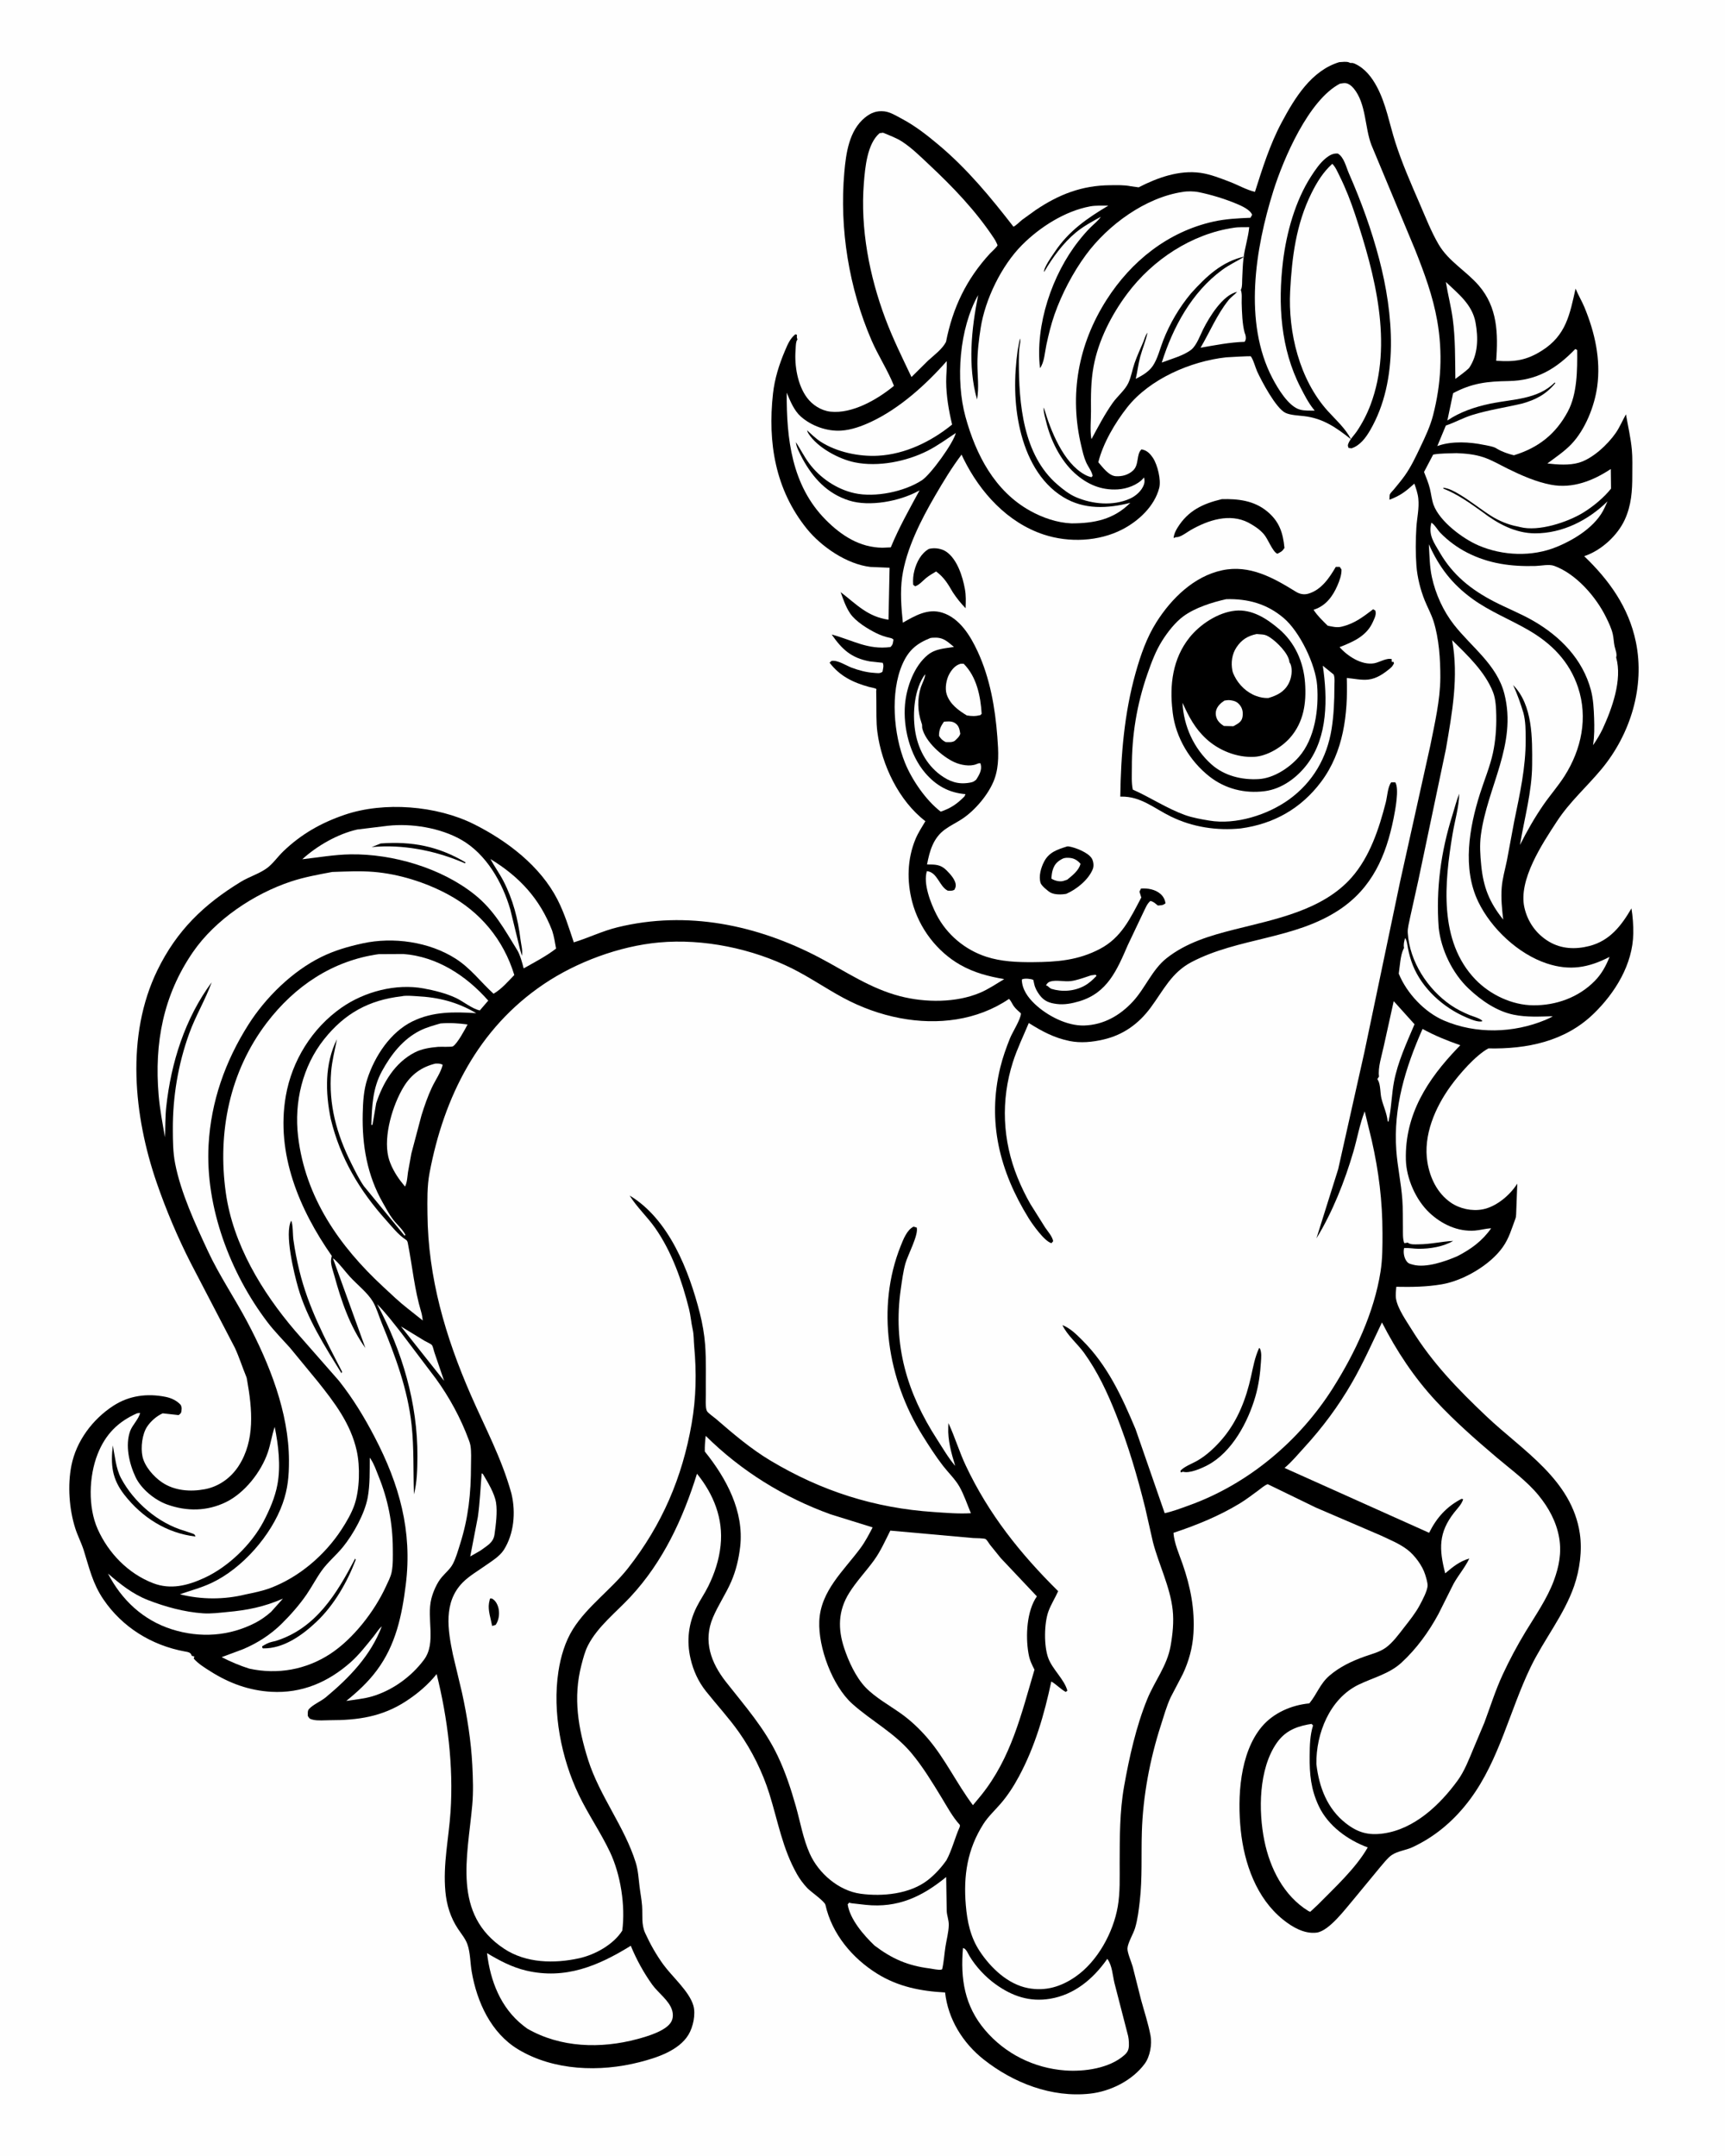 <svg version="1.1" xmlns="http://www.w3.org/2000/svg" style="display: block;" viewBox="0 0 1638 2048" width="1024" height="1280">
<path transform="translate(0,0)" fill="rgb(254,254,254)" d="M -0 -0 L 1638 0 L 1638 2048 L -0 2048 L -0 -0 z"/>
<path transform="translate(0,0)" fill="rgb(0,0,0)" d="M 1271.78 59.046 C 1274.57 58.923 1278.71 58.231 1281.25 59.328 L 1282.19 59.809 L 1284.5 59.841 C 1285.27 59.976 1286.2 60.323 1286.93 60.666 C 1296.36 65.091 1302.76 73.415 1307.55 82.388 C 1316.32 98.832 1319.41 117.412 1325.02 135 C 1331.4 154.995 1339.96 174.409 1348.29 193.66 C 1353.82 206.436 1359.2 220.23 1366.24 232.237 C 1375.67 248.325 1392.46 257.435 1404.38 271.268 C 1422.26 292.034 1422.71 316.932 1420.91 342.683 C 1438.2 343.887 1449.43 342.491 1464.4 332.993 C 1487.34 318.442 1490.76 298.699 1496.28 274.149 C 1498.73 280.215 1502.17 285.779 1504.68 291.835 C 1514.51 315.587 1520.36 341.275 1516.84 367.1 C 1514.29 385.861 1505.47 408.072 1492.29 421.895 C 1485.65 428.858 1477.18 434.483 1469.51 440.258 C 1478.88 441.346 1490.24 442.211 1499.39 439.526 C 1512.51 435.68 1526.8 422.304 1534.49 411.186 C 1538.1 405.962 1540.97 399.21 1544.12 393.58 C 1546.04 404.628 1548.69 416.014 1549.72 427.139 C 1550.45 435.102 1550.12 443.458 1550.14 451.46 C 1550.19 466.168 1549.26 480.037 1543.01 493.645 C 1536.2 508.474 1521.28 522.237 1505.98 527.78 L 1504.47 528.319 C 1528.19 551.114 1546.7 576.79 1553.52 609.688 C 1562.38 652.399 1548.33 697.648 1520.77 730.753 C 1506.62 747.742 1490.73 761.574 1478.48 780.33 C 1464.8 801.274 1441.72 835.806 1447.67 862.089 C 1450.75 875.714 1458.88 887.199 1470.88 894.385 C 1482.82 901.527 1496.14 901.99 1509.29 898.636 C 1528.83 893.655 1539.77 879.277 1549.35 862.88 C 1550.61 870.845 1551.19 878.578 1551.08 886.646 C 1550.68 916.035 1533.72 943.383 1513.18 963.185 C 1486.01 989.383 1449.92 996.622 1413.44 995.888 C 1401.17 1002.63 1385.9 1020.27 1377.6 1031.71 C 1362.89 1051.99 1351.33 1078.63 1355.57 1104.16 C 1358.04 1119.06 1364.95 1133.45 1377.67 1142.3 C 1386.21 1148.24 1397.84 1150.72 1408.07 1148.77 C 1420.64 1146.37 1433.37 1135.81 1440.34 1125.21 L 1440.91 1124.31 L 1439.82 1153.59 C 1439.79 1155.22 1439.59 1156.39 1439.03 1157.9 C 1435.46 1167.42 1433.11 1176.21 1427.11 1184.67 C 1415.04 1201.74 1389.61 1216.55 1369.12 1220 C 1354.58 1222.44 1340.7 1222.62 1326 1222.33 C 1325.69 1226 1325.15 1230.06 1325.74 1233.7 C 1327.27 1243.11 1335.56 1254.75 1340.57 1262.88 C 1360.25 1294.77 1384.58 1319.75 1411.61 1345.39 C 1446.03 1378.03 1492.8 1405.49 1500.33 1456.84 C 1502.7 1473.01 1500.2 1491.17 1494.91 1506.5 C 1485.37 1534.12 1466.14 1557.55 1453.51 1583.78 C 1433.63 1625.08 1423.85 1671.64 1396.3 1708.87 C 1381.77 1728.51 1363.54 1744.4 1341.27 1754.72 C 1335.1 1757.58 1327.16 1758.33 1321.61 1762.17 C 1317.6 1764.95 1314 1769.82 1310.8 1773.49 L 1285.81 1803.77 C 1278.07 1812.75 1262.25 1834.36 1250.25 1835.82 C 1238.62 1837.24 1227.29 1830.56 1218.52 1823.53 C 1193.08 1803.14 1181.52 1769.91 1178.25 1738.48 C 1175 1707.25 1177.24 1665.41 1198.16 1640.32 C 1209.19 1627.1 1226.57 1619.61 1243.39 1618.06 C 1250.64 1609.32 1253.52 1599.39 1262.58 1591.65 C 1272.34 1583.31 1283.71 1577.92 1295.72 1573.62 C 1302.66 1571.14 1310.15 1569.41 1316.18 1565.02 C 1322.68 1560.27 1328.31 1552.52 1333.23 1546.18 C 1338.57 1539.31 1344.23 1532.36 1348.32 1524.65 C 1350.64 1520.29 1355.74 1510.86 1355.71 1506 C 1355.7 1502.92 1354.29 1498.49 1353.37 1495.55 C 1350.78 1487.25 1343.47 1477.41 1336.67 1472.16 C 1329.1 1466.32 1319.4 1462.4 1310.78 1458.35 L 1249.5 1432.01 L 1203.87 1409.83 C 1200.73 1410.93 1197.63 1413.82 1194.94 1415.77 C 1189.1 1420.01 1183.3 1424.52 1177.12 1428.26 C 1157.23 1440.29 1136.33 1448.73 1114.34 1456.08 C 1115.19 1466.32 1119.69 1476.09 1123.03 1485.71 C 1130.55 1507.41 1134.71 1528.54 1133.33 1551.59 C 1132.52 1565.1 1128.97 1577.94 1123.25 1590.16 L 1111.71 1612.26 C 1107.74 1620.84 1105.1 1630.39 1102.21 1639.4 C 1091.88 1671.51 1085.39 1706.23 1084.33 1739.97 C 1083.64 1762.01 1084.87 1784.06 1082.35 1806.02 C 1081.39 1814.41 1080.31 1823.39 1077.87 1831.5 C 1076.2 1837.08 1071 1845.39 1070.67 1850.74 C 1070.42 1854.81 1074.47 1863.9 1075.64 1868.18 L 1083.57 1899.62 C 1086.65 1910.89 1090.44 1922.27 1092.59 1933.74 C 1094.12 1941.9 1092.06 1953.54 1087.12 1960.26 C 1075.42 1976.2 1054.7 1986.61 1035.11 1988.77 C 998.71 1992.76 962.362 1978.65 934.126 1956.33 C 914.185 1940.57 900.27 1917.98 897.442 1892.66 C 874.286 1891.42 852.87 1887.23 832.887 1874.79 C 809.293 1860.11 789.936 1837.02 783.796 1809.42 C 783.04 1806.02 769.77 1796.94 766.535 1793.47 C 762.811 1789.48 759.511 1785.12 756.82 1780.37 C 742.959 1755.87 738.802 1730.38 730.559 1704.03 C 724.093 1683.36 714.072 1663.05 701.6 1645.37 C 692.015 1631.79 680.672 1619.55 670.337 1606.56 C 663.04 1597.38 658.279 1586.88 655.657 1575.5 C 651.768 1558.62 653.683 1542.17 661.387 1526.64 C 664.753 1519.86 669.156 1513.64 672.5 1506.83 C 678.596 1494.41 682.723 1481.95 684.205 1468.12 C 686.93 1442.71 677.701 1419.58 661.807 1399.9 C 648.408 1442.82 629.613 1483.47 598.654 1516.82 C 585.066 1531.46 567.507 1544.97 558.293 1562.94 C 555.325 1568.73 553.702 1575.18 552.068 1581.45 C 543.939 1612.63 548.939 1641.57 558.407 1671.76 C 569.416 1706.31 592.932 1735.04 603.617 1769.25 C 605.905 1776.57 606.312 1784.38 607.226 1791.96 C 607.971 1798.14 609.213 1804.29 609.659 1810.5 C 610.304 1819.48 608.763 1827.89 612.617 1836.31 C 617.42 1846.81 623.039 1856.78 629.816 1866.13 C 638.212 1877.71 654.419 1891.54 658.337 1905.06 C 660.732 1913.31 658.122 1925.41 653.779 1932.67 C 644.607 1948 623.233 1954.8 606.871 1958.95 C 569.507 1968.44 525.812 1967.08 492.059 1946.79 C 466.142 1931.21 452.794 1901.74 447.828 1872.95 C 446.374 1864.51 446.568 1854.82 443.699 1846.79 C 441.837 1841.58 437.898 1836.89 434.857 1832.33 C 427.71 1821.6 424.021 1809.64 422.838 1796.86 C 420.431 1770.85 426.01 1746.67 427.721 1721 C 430.598 1677.83 424.995 1632.11 414.535 1590.22 C 406.224 1600.5 396.562 1608.7 385.5 1615.94 C 362.669 1630.88 339.455 1634.08 313.01 1634.04 C 308.208 1634.03 301.642 1634.74 297.04 1633.57 C 293.977 1632.79 293.84 1632.68 292.159 1630 C 292.236 1627.74 291.722 1625.14 293.278 1623.43 C 297.309 1619.01 304.477 1616.24 309.28 1612.24 C 331.664 1593.64 352.091 1572.41 362.418 1544.86 C 359.383 1547.46 357.085 1551.42 354.535 1554.57 C 347.982 1562.65 340.731 1572.01 332.971 1578.88 C 311.444 1597.95 286.614 1608.66 257.5 1607.05 C 236.519 1605.89 217.646 1598.97 200 1587.83 C 194.247 1584.19 188.357 1580.64 183.807 1575.5 L 184.379 1573.5 L 182 1572.93 C 181.745 1572.33 181.424 1571.51 181.039 1571 C 179.783 1569.34 177.179 1569.08 175.302 1568.74 C 143.879 1562.96 115.99 1545.78 97.995 1519.23 C 87.737 1504.09 84.679 1489.64 79.352 1472.69 C 77.122 1465.6 73.594 1458.98 71.331 1451.9 C 65.486 1433.62 63.876 1411 67.616 1392.15 C 72.231 1368.89 87.666 1348.26 107.375 1335.4 C 122.412 1325.59 139.673 1323.41 157 1326.87 C 162.435 1327.95 167.622 1330.35 171.414 1334.5 C 172.113 1336.11 172.458 1337.02 172.277 1338.81 C 171.958 1341.97 171.997 1342.27 169.5 1344.21 L 154.329 1342.53 C 148.655 1345.04 143.167 1349.86 139.667 1354.99 C 134.795 1362.13 133.316 1375.03 135.126 1383.5 C 137.152 1392.98 145.763 1402.69 153.539 1408 C 165.395 1416.11 180.564 1417.25 194.416 1414.61 C 207.611 1412.09 218.924 1404.02 226.28 1392.79 C 242.292 1368.35 239.345 1338.32 234.5 1311.09 C 234.259 1309.73 234.226 1308.99 233.685 1307.69 C 229.93 1298.6 227.062 1289.32 222.893 1280.32 L 180.814 1199.47 C 168.481 1175.23 157.553 1149.35 148.685 1123.64 C 126.747 1060.04 118.987 983.725 149.359 921.5 C 167.714 883.896 193.347 859.12 228.62 837.592 C 236.458 832.809 246.545 829.789 253.635 824.441 C 259.123 820.302 263.771 813.59 268.799 808.752 C 285.878 792.317 304.846 781.567 327.262 773.944 C 364.546 761.265 414.526 765.175 449.908 782.873 C 481.416 798.633 512.963 822.588 529.311 854.56 C 535.988 867.62 540.135 881.305 544.784 895.152 C 558.948 890.831 571.805 884.377 586.428 880.808 C 652.32 864.727 718.84 878.508 778.085 909.663 C 803.677 923.121 826.177 938.864 854.644 946.288 C 878.453 952.498 907.789 952.709 930.704 943.003 C 938.726 939.606 946.116 934.519 953.591 930.073 C 938.79 927.546 925.027 924.01 911.864 916.518 C 889.554 903.822 872.728 881.508 866.218 856.765 C 861.018 837 861.461 815.943 869.383 796.945 C 871.82 791.102 875.501 785.513 878.729 780.067 C 853.449 760.615 837.296 726.674 833.139 695.5 C 831.833 685.705 832.332 675.276 832.156 665.377 L 832.014 656.323 C 832.005 655.675 832.491 654.785 831.986 654.379 C 831.083 653.652 826.436 652.857 825.095 652.488 C 809.972 648.319 797.484 642.256 787.748 629.5 L 789.5 627.85 C 795.146 626.631 803.514 632.308 808.895 634.314 C 815.216 636.671 822.847 638.736 829.607 639.127 C 832.764 639.309 835.614 640.134 838.034 638 C 838.505 635.032 839.47 632.397 838.214 629.608 L 825.992 628.274 C 808.414 625.047 799.667 617.024 789.737 602.748 C 809.729 608.061 823.744 617.437 845.5 614.654 C 848.08 612.212 847.82 610.926 848.417 607.5 C 847.336 606.592 846.64 606.241 845.25 605.949 C 840.554 604.964 836.511 603.579 832.179 601.468 C 824.094 597.527 812.423 590.32 807.298 582.746 C 803.22 576.72 800.643 569.286 798.258 562.454 C 813.456 574.179 823.71 585.754 843.704 588.677 L 844.725 539.306 L 826.494 538.536 C 804.032 535.962 779.759 519.253 765.964 502.09 C 736.17 465.019 728.855 420.477 733.979 373.947 C 735.539 359.789 739.813 346.171 745.386 333.104 C 747.92 327.163 750.129 321.637 755.281 317.5 L 756.758 318.078 C 756.627 319.417 756.518 320.34 756.938 321.651 L 757.266 322.5 C 756.792 323.112 756.587 323.291 756.324 324.128 C 755.542 326.616 755.617 330.145 755.413 332.787 C 754.296 347.279 757.342 365.658 766.179 377.642 C 771.392 384.711 779.728 390.039 788.484 391.02 C 809.339 393.355 833.47 379.265 848.888 366.51 C 843.052 351.743 833.866 337.843 827.521 323.129 C 806.162 273.593 796.984 217.458 801.738 163.613 C 803.336 145.518 806.245 124.094 821.234 111.779 C 826.848 107.167 832.371 104.962 839.78 105.789 C 845.404 106.417 851.367 110.172 856.332 112.806 C 869.044 119.549 880.08 128.208 891.072 137.424 C 918.643 160.538 940.465 187.122 962.413 215.377 C 965.442 213.797 968.037 210.836 970.737 208.706 L 983.474 199.531 C 1005.67 184.571 1027.51 176.104 1054.43 175.935 C 1060.87 175.894 1067.54 175.617 1073.88 176.935 L 1081.28 177.95 C 1099.16 168.76 1119.82 161.312 1140.17 164.214 C 1149.55 165.552 1159.46 169.5 1168.28 172.897 C 1176.2 175.948 1183.45 180.262 1191.75 182.265 C 1198.89 159.815 1205.93 137.269 1217.06 116.405 C 1229.49 93.113 1245.28 67.132 1271.78 59.046 z"/>
<path transform="translate(0,0)" fill="rgb(254,254,254)" d="M 896.415 685.5 C 900.594 685.357 903.888 684.627 907.5 687.278 C 910.734 689.651 911.258 693.332 911.867 697 C 910.982 699.973 908.674 701.753 906.5 703.828 C 903.797 705.344 901.006 704.966 898 704.893 C 894.925 703.332 893.513 701.948 891.665 699.045 C 891.629 693.39 893.199 689.971 896.415 685.5 z"/>
<path transform="translate(0,0)" fill="rgb(254,254,254)" d="M 1036.05 926.5 L 1040.5 925.906 L 1041.23 927 C 1037.71 930.783 1034.19 934.021 1029.62 936.5 C 1020.06 941.673 1008.47 942.453 998.189 939.247 L 996.727 938.26 L 994.617 936.5 L 993.262 936 C 994.268 934.233 995.227 933.049 997.266 932.398 C 1002.93 930.588 1010.77 932.711 1016.78 931.955 C 1023.14 931.155 1029.92 928.431 1036.05 926.5 z"/>
<path transform="translate(0,0)" fill="rgb(254,254,254)" d="M 380.602 1259.97 L 403.157 1273.71 C 404.563 1274.54 409.202 1276.59 410.045 1277.75 C 411.114 1279.21 411.83 1283.12 412.513 1285.04 L 421.62 1311.71 L 380.602 1259.97 z"/>
<path transform="translate(0,0)" fill="rgb(254,254,254)" d="M 457.301 1399.5 L 458.473 1400.2 C 463.025 1407.92 469.474 1418.38 470.925 1427.3 C 472.368 1436.17 470.757 1448.51 469.51 1457.48 C 468.382 1465.61 462.248 1468.3 456.117 1472.92 L 446.431 1478.5 L 453.66 1441 C 455.624 1427.22 456.152 1413.36 457.301 1399.5 z"/>
<path transform="translate(0,0)" fill="rgb(254,254,254)" d="M 912.209 630.5 L 915.075 630.5 C 927.415 642.798 931.131 661.216 932.181 678 L 931.005 679.287 C 926.222 680.479 922.894 680.37 918.064 679.59 C 910.064 674.776 901.989 668.852 898.94 659.5 C 897.1 653.854 898.616 645.25 901.489 640.176 C 903.975 635.785 907.204 631.895 912.209 630.5 z"/>
<path transform="translate(0,0)" fill="rgb(254,254,254)" d="M 878.458 640.5 C 878.915 643.065 875.411 649.747 874.46 652.711 C 870.924 663.736 871.258 675.813 875.023 686.648 L 875.576 688.393 L 875.692 691.5 C 878.629 704.545 894.749 718.779 906.372 724.04 C 912.231 726.692 921.013 728.374 927.13 725.9 C 928.614 725.3 929.243 724.906 930.916 725.066 L 931.212 725.778 C 932.782 731.289 929.828 736.12 927.029 740.556 C 924.531 742.738 923.488 743.038 920.196 743.58 C 909.715 745.308 901.484 742.392 893.037 736.172 C 879.266 726.032 871.327 710.277 868.892 693.628 C 866.456 676.969 868.179 654.396 878.458 640.5 z"/>
<path transform="translate(0,0)" fill="rgb(254,254,254)" d="M 1373.08 267.853 C 1385.02 279.199 1398.17 289.324 1401.27 306.396 C 1403.92 321.009 1403.8 336.994 1395.08 349.637 C 1391.14 353.423 1386.46 356.618 1382.1 359.917 C 1381.84 341.018 1382.13 321.765 1379.63 303.005 C 1378.06 291.247 1374.94 279.607 1373.08 267.853 z"/>
<path transform="translate(0,0)" fill="rgb(254,254,254)" d="M 418.205 972.176 C 426.921 971.431 435.242 972.002 443.897 973.154 C 441.477 977.837 434.293 991.191 430.062 993.878 C 428.676 994.758 418.404 994.19 415.84 994.424 C 408.262 995.115 400.586 996.192 393.735 999.714 C 374.852 1009.42 363.567 1028.4 357.12 1047.93 L 353.594 1068.5 L 352.5 1068.57 C 353.105 1050.51 353.712 1033.73 362.598 1017.47 C 371.131 1001.84 382.401 987.226 398.639 979.022 C 404.824 975.898 411.577 974.095 418.205 972.176 z"/>
<path transform="translate(0,0)" fill="rgb(254,254,254)" d="M 1323.55 951.007 L 1343.31 972.96 C 1335.86 990.571 1327.31 1008.89 1323.77 1027.81 C 1321.8 1038.37 1321.45 1049.24 1319.67 1059.87 L 1318.58 1065.5 L 1317.8 1065.16 C 1317.1 1057.55 1313.63 1050.67 1311.86 1043.29 C 1310.65 1038.29 1311.11 1030.6 1308.74 1026.27 L 1308 1025 L 1309.58 1022.62 C 1308.34 1014.33 1312.23 1002.56 1314.01 994.183 L 1323.55 951.007 z"/>
<path transform="translate(0,0)" fill="rgb(254,254,254)" d="M 883.529 606.035 L 885.424 605.787 C 895.438 605.046 898.551 608.572 905.864 614.519 C 896.875 616.085 888.444 616.115 881.068 622.061 C 868.069 632.539 860.832 652.752 859.388 669 C 857.43 691.039 863.982 717.18 878.514 734.188 C 888.81 746.238 901.072 753.099 916.817 754.371 L 915.872 756.5 C 908.781 763.684 902.858 767.763 893.295 770.99 C 879.185 760.193 865.901 740.76 859.332 724.529 C 848.492 697.746 845.181 657.745 856.902 630.961 C 862.685 617.746 870.275 611.319 883.529 606.035 z"/>
<path transform="translate(0,0)" fill="rgb(254,254,254)" d="M 102.356 1494.74 C 114.071 1504.84 125.76 1514.24 140.364 1519.92 C 156.887 1526.35 175.004 1531.31 192.72 1532.51 C 200.196 1533.02 207.877 1531.98 215.325 1531.3 C 234.911 1529.51 250.334 1526.46 268.514 1518.57 L 257.263 1531.13 C 252.761 1535.04 247.952 1538.59 242.647 1541.35 C 217.721 1554.34 189.839 1556.2 163.046 1547.71 C 135.771 1539.06 115.338 1519.85 102.356 1494.74 z"/>
<path transform="translate(0,0)" fill="rgb(254,254,254)" d="M 413.334 1010.31 C 415.931 1010.28 417.974 1010.08 420.276 1011.5 C 418.375 1019.04 413.4 1025.84 410.08 1032.85 C 406.101 1041.26 402.869 1050.68 400.095 1059.58 L 390.515 1095.71 L 387.295 1113.54 C 386.667 1118.04 386.544 1123.08 384.5 1127.16 L 380.152 1121.69 C 375.326 1115.37 370.457 1106.69 368.63 1098.91 C 363.898 1078.76 372.843 1049.29 383.354 1032.13 C 390.451 1020.55 400.272 1013.51 413.334 1010.31 z"/>
<path transform="translate(0,0)" fill="rgb(254,254,254)" d="M 898.473 1782.99 L 898.984 1815.27 C 899.203 1819.93 901.053 1823.73 900.938 1828.81 C 900.789 1835.36 898.837 1842.46 897.816 1849 C 896.683 1856.25 896.338 1863.43 894.661 1870.59 L 893.663 1871.01 C 890.663 1871.46 885.934 1870.24 882.85 1869.85 C 861.949 1867.19 847.244 1860.8 830.404 1848.08 C 820.303 1838.42 807.052 1823.23 804.924 1809 L 806.306 1807.32 C 807.276 1807.65 808.108 1807.88 809.133 1807.98 L 822.281 1809.46 C 852.467 1812.54 875.461 1801.83 898.473 1782.99 z"/>
<path transform="translate(0,0)" fill="rgb(254,254,254)" d="M 1350.93 977.394 C 1362.75 983.886 1374.1 988.419 1386.79 992.883 L 1384.24 995.525 C 1355.6 1025.39 1334.08 1058.61 1335.09 1101.53 C 1335.5 1119.34 1344.52 1139.83 1357.48 1152.01 C 1369.12 1162.96 1384.39 1170.14 1400.61 1168.95 C 1405.81 1168.56 1410.91 1166.94 1416.09 1166.8 C 1407.55 1178.89 1397.01 1186.59 1383.89 1193.31 C 1372.69 1198.18 1354.19 1204.67 1341.92 1201.36 C 1338.48 1200.43 1337.01 1200.21 1335.1 1197 C 1333.16 1193.72 1332.57 1189.16 1333.43 1185.5 C 1337.92 1185.27 1342.54 1186.2 1347.08 1186.23 C 1358.15 1186.29 1370.35 1184.32 1380.05 1178.75 C 1369.03 1179.3 1358.37 1181.97 1347.15 1181.99 C 1344.34 1182 1340.42 1182.39 1337.89 1181.04 L 1336.69 1180.33 C 1335.45 1180.7 1334.83 1180.83 1333.5 1180.81 C 1331.97 1176.31 1332.37 1171.21 1332.3 1166.5 C 1332.18 1157.52 1332.37 1148.39 1331.72 1139.43 C 1330.59 1123.8 1327.13 1108.41 1326.01 1092.87 C 1323.05 1051.94 1334.61 1014.29 1350.93 977.394 z"/>
<path transform="translate(0,0)" fill="rgb(254,254,254)" d="M 1496.05 331.5 L 1497.78 332.5 C 1497.95 351.373 1497.94 374.092 1488.88 391 C 1477.38 412.465 1460.77 425.425 1437.71 432.463 C 1432.57 431.257 1426.54 429.153 1421.98 426.476 L 1420.45 425.549 C 1417.31 423.938 1412.75 423.353 1409.29 422.623 C 1395.89 419.801 1379.14 418.815 1365.95 423.368 L 1364.96 423.726 L 1373.05 404.247 C 1381.65 401.316 1389.53 396.864 1398.23 394.165 C 1413.66 389.381 1429.62 387.098 1445.31 383.399 C 1458.56 379.72 1468.15 374.654 1477.01 364 L 1476.5 363.306 C 1460.09 379.747 1436.22 378.992 1414.83 383.533 C 1400.76 386.522 1386.42 391.32 1374.5 399.446 L 1379.95 373.497 C 1398.07 363.81 1412.51 362.296 1432.62 361.968 C 1459.48 361.53 1477.77 350.377 1496.05 331.5 z"/>
<path transform="translate(0,0)" fill="rgb(254,254,254)" d="M 368.145 784.413 C 390.806 781.934 417.969 786.375 437.829 797.657 C 461.65 811.189 477.01 838.279 484.461 863.855 L 493.643 901.502 L 495.5 907.924 C 496.43 902.449 494.796 897.681 494.14 892.286 C 491.771 872.828 487.018 854.461 477.984 836.941 C 474.3 829.798 469.455 823.119 465.589 815.993 C 493.033 832.7 512.529 853.651 524.232 883.997 C 526.062 889.553 526.924 895.34 527.946 901.085 C 518.573 908.303 507.469 914.07 497.165 919.879 C 495.999 915.065 493.677 906.744 491.097 902.578 C 478.918 882.905 469.297 864.813 450.77 849.917 C 419.227 824.556 372.755 810.917 332.554 811.558 C 317.346 811.8 302.02 814.528 286.895 816.21 C 301.021 803.369 320.381 792.254 339.039 787.974 L 368.145 784.413 z"/>
<path transform="translate(0,0)" fill="rgb(0,0,0)" d="M 361.445 801.201 C 391.233 799.026 416.185 803.865 441.986 819.198 L 441.5 820.108 L 436.41 817.991 C 410.981 807.594 381.814 802.131 354.296 804.533 L 352.779 804.676 L 361.445 801.201 z"/>
<path transform="translate(0,0)" fill="rgb(254,254,254)" d="M 1241.62 1638.21 L 1245.5 1637.56 L 1246.91 1639 C 1243.95 1648.75 1243.82 1657.92 1243.71 1668.05 C 1243.53 1685.36 1244.9 1699.8 1252.41 1715.69 C 1261.29 1734.46 1279.9 1747.87 1298.87 1754.88 C 1287.53 1774.75 1267.39 1793.14 1251.45 1809.34 L 1244.35 1815.98 C 1243.06 1815.61 1243.3 1815.79 1242.36 1815.21 C 1218.96 1800.71 1206 1774.66 1200.67 1748.41 C 1194.92 1720.1 1195.29 1680.51 1212.29 1655.86 C 1219.65 1645.18 1229.28 1640.64 1241.62 1638.21 z"/>
<path transform="translate(0,0)" fill="rgb(254,254,254)" d="M 1359.34 496.5 C 1362.36 498.228 1365.38 503.662 1367.99 506.321 C 1375.38 513.857 1383.99 520.183 1393.38 524.992 C 1414.04 535.568 1435.31 538.276 1458.27 537.633 C 1463.47 537.487 1471.03 535.736 1475.89 537.498 C 1496.81 545.071 1515.81 567.015 1525.33 586.54 C 1527.77 591.531 1530.41 597.006 1531.63 602.438 C 1532.48 606.182 1532.5 610.019 1533.3 613.762 C 1534.01 617.053 1535.92 621.335 1534.82 624.5 C 1540.86 645.792 1530.81 673.285 1521.99 692.398 C 1519.32 697.912 1516.34 702.86 1512.86 707.904 C 1514.21 699.527 1514.18 690.632 1513.88 682.162 C 1513.57 673.34 1513.11 664.057 1510.84 655.5 C 1503.06 626.231 1481.79 604.548 1456.11 589.738 C 1444.16 582.845 1431.12 577.762 1418.86 571.419 C 1397.06 560.136 1379.82 546.384 1367.32 524.916 C 1361.65 515.182 1356.26 508.267 1359.34 496.5 z"/>
<path transform="translate(0,0)" fill="rgb(254,254,254)" d="M 914.426 1850.5 C 917.249 1850.63 919.246 1855.81 920.751 1858.31 C 926.738 1868.26 935.872 1878.01 945.341 1884.81 C 961.285 1896.26 977.762 1901.88 997.408 1898.59 C 1020.12 1894.78 1037.88 1879.96 1050.91 1861.57 L 1051.5 1860.73 C 1056.13 1866.8 1056.53 1876.17 1058.26 1883.5 L 1070.55 1931.14 C 1071.73 1934.88 1072.15 1939.08 1072.04 1943 C 1071.93 1946.97 1070.8 1949.39 1067.86 1952.04 C 1053.69 1964.78 1029.63 1968.07 1011.44 1966.73 C 981.865 1964.54 954.475 1950.93 935.298 1928.27 C 915.838 1905.28 911.934 1879.51 914.426 1850.5 z"/>
<path transform="translate(0,0)" fill="rgb(254,254,254)" d="M 350.996 1384.69 L 351.738 1385.71 C 355.053 1390.51 357.147 1396.85 359.337 1402.25 C 368.379 1424.52 372.765 1446.97 372.895 1471.01 C 372.935 1478.32 373.199 1486.19 371.786 1493.37 C 370.881 1497.97 368.207 1502.97 366.232 1507.25 C 355.424 1530.73 335.276 1556.75 313.5 1571.01 C 290.473 1586.09 263.426 1590.89 236.622 1585.06 C 227.345 1582.16 218.974 1578.52 210.319 1574.15 L 230.817 1566.51 C 244.334 1560.77 256.773 1552.8 267.236 1542.5 C 275.716 1534.15 284.396 1524.27 291.105 1514.44 C 296.086 1507.15 300.197 1499.19 305.319 1492.01 C 311.152 1483.83 319.273 1477.21 325.612 1469.39 C 335.366 1457.34 346.17 1437.97 349.023 1422.62 C 351.286 1410.44 350.898 1397.05 350.996 1384.69 z"/>
<path transform="translate(0,0)" fill="rgb(0,0,0)" d="M 337.125 1480.5 L 337.68 1481.62 C 329.591 1502.87 317.28 1524.46 300.686 1540.26 C 287.018 1553.27 269.13 1566.19 249.5 1565.83 C 248.698 1564.85 249.029 1565.47 248.774 1563.85 C 251.594 1562.14 254.636 1560.35 257.891 1559.65 L 261.793 1558.72 C 300.024 1546.7 319.754 1513.67 337.125 1480.5 z"/>
<path transform="translate(0,0)" fill="rgb(254,254,254)" d="M 1383.19 430.446 C 1391.83 430.797 1400.43 431.557 1408.69 434.321 C 1416.96 437.088 1424.18 441.455 1431.93 445.261 C 1444.89 451.619 1458.77 457.785 1472.99 460.468 C 1493.56 464.348 1512.93 456.638 1529.75 445.504 L 1529.96 464.157 C 1523.16 472.761 1512.87 481.208 1503.6 486.906 C 1488.68 496.066 1461.29 505.156 1443.7 500.698 L 1441 500.06 C 1432.53 498.543 1423.27 494.663 1416 490.029 C 1405.88 483.575 1396.58 475.959 1386.2 469.743 C 1381.6 466.988 1375.91 463.756 1370.5 463.3 L 1370.83 464.162 C 1384.28 469.523 1395.83 477.806 1407.54 486.158 C 1422.08 497.359 1439.02 506.586 1457.77 506.622 C 1483.86 506.671 1508.37 494.216 1526.6 476.23 L 1523.98 482 C 1516.01 499.81 1495.68 512.387 1478.25 519.535 C 1454.87 529.122 1427.03 528.015 1403.96 518.066 C 1389.18 511.698 1367.25 495.395 1361.42 479.624 C 1359.63 474.78 1359.15 469.222 1357.91 464.192 C 1356.58 458.776 1354.36 453.513 1352.33 448.33 L 1361.02 431.807 C 1368.06 430.481 1375.99 430.782 1383.19 430.446 z"/>
<path transform="translate(0,0)" fill="rgb(254,254,254)" d="M 598.923 1848.3 C 604.11 1861.03 611.291 1874.15 619.345 1885.32 C 624.914 1893.04 635.324 1900.24 638.121 1909.47 C 639.248 1913.2 639.213 1917.34 637.19 1920.77 C 632.123 1929.37 614.082 1934.53 605.133 1936.93 C 570.416 1946.27 532.106 1945.23 500.486 1926.95 L 496.681 1924.06 C 475.239 1907.13 465.511 1881.64 462.381 1855.29 C 474.058 1862.33 486.178 1868.74 499.559 1871.88 C 536.691 1880.58 567.858 1867.52 598.923 1848.3 z"/>
<path transform="translate(0,0)" fill="rgb(254,254,254)" d="M 899.011 342.996 C 899.282 349.475 898.43 356.056 898.476 362.56 C 898.576 376.417 900.932 389.876 904.109 403.301 C 884.326 419.389 859.673 431.462 833.838 432.896 C 815.753 433.9 794.617 429.503 779.211 419.552 C 774.596 416.572 770.395 412.425 766.321 408.745 C 766.619 409.985 767.049 410.875 767.738 411.95 C 776.17 425.121 796.437 436.072 811.584 439.177 C 833.955 443.763 860.81 438.383 880.957 428.15 C 890.216 423.448 898.957 417.044 907.622 411.31 C 905.421 420.759 883.764 450.746 875.464 456.177 C 858.812 467.073 830.983 472.802 811.449 468.499 C 794.354 464.733 778.387 453.837 768.073 439.808 C 763.455 433.526 759.99 426.528 755.738 420.007 C 756.103 424.951 759.752 431.202 761.963 435.637 C 772.043 454.105 785.454 468.818 806.198 475.438 C 825.671 481.652 854.344 476.064 871.837 466.537 L 873.211 465.779 C 863.376 483.89 853.789 500.816 845.862 519.951 L 838.01 520.288 C 816.408 520.133 798.845 508.699 784.078 493.798 C 751.68 461.105 746.767 416.635 747.014 373.021 C 750.313 380.789 753.892 389.891 760.357 395.636 C 770.48 404.63 785.296 409.923 798.8 409.047 C 808.505 408.417 818.266 404.846 827 400.766 C 854.168 388.074 879.296 365.373 899.011 342.996 z"/>
<path transform="translate(0,0)" fill="rgb(254,254,254)" d="M 1171.74 216.342 C 1176.23 215.565 1181.69 215.952 1186.3 215.78 C 1185.37 225.827 1182.02 235.498 1180.85 245.5 C 1180.09 252.029 1179.94 258.637 1179.63 265.2 C 1179.5 268.091 1179.77 271.796 1178.73 274.507 L 1178.28 275.378 C 1179.74 278.919 1179.03 284.173 1179.15 288 C 1179.4 296.424 1179.69 307.907 1181.95 316 L 1182.73 318.201 C 1183.29 320.741 1183.37 322.592 1181.94 324.685 C 1167.62 325.152 1154.14 327.872 1140.08 330.308 C 1148.9 315.311 1155.66 298.84 1166.61 285.16 C 1169.04 282.118 1172.23 280.142 1174.8 277.28 C 1161.25 279.99 1148.32 301.324 1142.64 312.635 C 1139.7 318.502 1136.36 328.075 1131.27 332.147 C 1124.18 337.813 1111.75 341.12 1103.25 344.39 C 1113.84 310.849 1131.69 277.641 1160.58 256.428 C 1167.27 251.516 1175 247.896 1182.12 243.612 C 1160.35 248.356 1145.53 262.569 1131.02 278.642 C 1119.81 292.141 1111 307.065 1104.6 323.399 C 1101.58 331.119 1099.33 340.793 1094.7 347.611 C 1090.86 353.264 1084.45 356.843 1078.53 359.894 C 1080.15 352.97 1080.88 345.955 1082.74 339.063 C 1084.81 331.392 1088.1 323.802 1089.66 316.071 C 1087.77 318.119 1086.88 322.021 1085.76 324.656 C 1082.89 331.415 1079.72 338.167 1077.34 345.115 C 1075.23 351.283 1074.25 357.925 1071.47 363.867 C 1068.35 370.517 1061.02 376.513 1056.68 382.651 C 1049.06 393.44 1042.82 405.393 1036.56 417.006 L 1036.29 416.381 C 1035.01 408.582 1036.07 398.669 1036.01 390.667 C 1035.9 376.28 1035.83 362.589 1038.42 348.373 C 1042.95 323.472 1055.41 299.093 1070.49 278.933 C 1094.55 246.753 1131.64 222.172 1171.74 216.342 z"/>
<path transform="translate(0,0)" fill="rgb(254,254,254)" d="M 130.005 1342.5 L 132.832 1342.15 C 131.821 1347.68 125.531 1353.63 123.463 1359.27 C 118.488 1372.84 122.535 1390.26 128.454 1402.9 C 133.831 1414.38 146.811 1424.97 158.664 1429.19 C 177.308 1435.84 196.46 1435.6 214.352 1426.91 C 232.192 1418.23 247.804 1398.2 254.131 1379.76 C 256.874 1371.76 258 1363.39 260.708 1355.41 C 264.248 1372.66 266.54 1392.42 263.347 1409.95 C 261.087 1422.35 255.771 1434.43 249.975 1445.54 C 238.361 1467.41 216.37 1488.57 193.725 1498.94 C 177.981 1506.15 161.949 1510.29 145.287 1503.91 C 121.684 1494.87 102.8 1475.41 92.591 1452.53 C 83.255 1431.6 84.197 1402.32 92.524 1381.25 C 99.915 1362.55 111.824 1350.48 130.005 1342.5 z"/>
<path transform="translate(0,0)" fill="rgb(0,0,0)" d="M 106.956 1373.01 C 108.909 1383.07 109.932 1395.03 114.74 1404.1 C 126.88 1426.99 150.056 1446.93 175.213 1454.21 L 182.531 1456.68 C 184.73 1457.52 184.553 1457.45 185.5 1459.57 C 158.098 1456.33 134.783 1441.53 117.916 1419.91 C 106.122 1404.79 104.803 1391.5 106.956 1373.01 z"/>
<path transform="translate(0,0)" fill="rgb(254,254,254)" d="M 1356.93 517.012 C 1366.65 538.702 1378.91 554.78 1398.25 568.841 C 1414.65 580.766 1433.93 588.359 1451.43 598.481 C 1473.57 611.284 1490.47 628.407 1498.63 652.973 C 1508.2 681.785 1501.85 711.796 1485.89 737 C 1479.78 746.651 1472.02 755.395 1465.53 764.848 C 1457.1 777.134 1450.14 789.369 1443.46 802.683 C 1447.59 777.457 1454.85 752.17 1455.02 726.493 C 1455.18 701.59 1455.78 669.843 1436.98 650.761 C 1441 659.523 1443.93 667.896 1446.72 677.114 C 1448.88 685.244 1448.86 693.892 1448.89 702.246 C 1448.99 729.287 1443.37 753.908 1437.99 780.209 L 1431.04 817.5 C 1429.28 826.128 1426.8 834.358 1426.11 843.194 C 1425.32 853.292 1426.37 863.506 1427.54 873.525 C 1414.33 857.03 1408.69 842.742 1406.65 821.865 C 1405.71 812.28 1405.05 802.835 1406.33 793.219 C 1412.42 747.471 1440.87 707.177 1428.65 659.111 C 1421.63 631.482 1397.65 614.927 1380.84 593.502 C 1370.63 580.497 1363.33 564.39 1359.8 548.243 C 1357.6 538.169 1357.54 527.303 1356.93 517.012 z"/>
<path transform="translate(0,0)" fill="rgb(254,254,254)" d="M 381.181 946.393 C 385.347 945.415 391.23 946.074 395.559 946.294 C 416.483 947.356 434.012 951.777 452.164 962.433 C 431.11 961.089 410.931 960.729 391.543 970.226 C 370.564 980.501 355.801 1003.18 348.727 1024.76 C 345.176 1035.59 344.563 1046.73 344.305 1058.04 C 343.628 1087.72 348.508 1116.49 363.454 1142.61 C 366.485 1147.91 369.488 1153.68 373.204 1158.5 C 376.973 1163.39 382.021 1167.48 384.857 1173 L 384.074 1173.81 L 345.343 1126.64 C 340.701 1119.87 336.965 1112.13 333.305 1104.78 C 319.529 1077.11 311.771 1049.22 314.313 1017.94 C 315.16 1007.53 317.85 997.378 319.817 987.145 C 308.101 1010.79 308.802 1037.65 313.933 1062.84 C 322.946 1100.1 341.186 1130.77 366.548 1159.08 C 372.325 1165.53 378.063 1172.96 385.381 1177.7 C 386.976 1178.73 387.055 1180.38 387.405 1182.18 C 391.553 1203.56 393.47 1224.94 399.774 1246 C 400.613 1248.8 400.957 1251.46 401.33 1254.35 L 386.914 1242.89 C 378.855 1236.64 371.32 1229.32 363.831 1222.39 C 321.96 1183.66 289.757 1137.31 282.912 1079.41 C 279.073 1046.93 287.126 1012.92 307.672 987.126 C 327.192 962.621 350.19 949.978 381.181 946.393 z"/>
<path transform="translate(0,0)" fill="rgb(254,254,254)" d="M 835.238 126.5 L 838.5 126.059 C 844.361 128.538 850.892 130.861 856.247 134.295 C 865.674 140.339 874.185 148.838 882.355 156.495 C 905.126 177.836 926.703 200.344 943.97 226.5 C 944.81 227.773 945.518 229.067 946.165 230.444 C 946.291 230.712 947.308 232.801 947.268 232.944 C 946.795 234.636 941.505 239.279 940.131 240.772 C 917.652 265.192 904.71 292.283 898.313 324.776 C 894.796 331.607 887.009 337.354 881.353 342.481 L 865.517 358.157 C 856.819 339.863 847.833 321.682 840.715 302.694 C 825.562 262.271 816.829 217.218 820.291 173.928 C 821.465 159.245 823.423 136.521 835.238 126.5 z"/>
<path transform="translate(0,0)" fill="rgb(254,254,254)" d="M 1379.03 608.103 C 1393.63 622.443 1410.34 638.174 1417.89 657.5 C 1420.5 664.177 1420.83 672.826 1420.95 679.996 C 1421.16 691.542 1420.25 703.698 1417.84 715 C 1415.01 728.204 1409.58 741.025 1405.5 753.89 C 1395.25 786.222 1388.52 824.753 1403.84 856.573 C 1416.09 882.017 1441.83 906.215 1468.93 915.189 C 1490.88 922.459 1508.59 919.235 1528.52 908.985 C 1525.22 917.484 1520.94 925.233 1514.5 931.797 C 1499.15 947.452 1477.87 955.098 1456.18 954.954 C 1435.91 954.82 1415.09 944.881 1401.14 930.4 C 1366.04 893.947 1371.8 838.135 1379.45 792.207 C 1381.53 779.685 1385.52 766.707 1385.77 753.994 C 1383.12 760.48 1381.51 767.282 1379.4 773.953 C 1368.3 809.146 1363.57 844.364 1366.26 881.238 C 1368.58 902.287 1379.33 924.585 1394.78 939.164 C 1406.6 950.309 1421.31 960.576 1437.47 963.883 C 1449.93 966.432 1462.05 965.641 1474.63 965.347 C 1472.31 966.79 1469.9 967.891 1467.38 968.935 C 1437.19 981.443 1401.81 982.392 1371.51 969.523 C 1352.81 961.578 1335.84 943.416 1328.34 924.856 C 1329.31 918.414 1329.9 907.36 1332.77 901.598 L 1333.35 900.5 C 1332.67 897.015 1333.45 894.432 1334.33 891.075 C 1336.26 893.627 1336.49 897.932 1337.13 901.06 C 1338.25 906.519 1339.65 911.76 1341.72 916.942 C 1350.55 938.999 1370.63 957.094 1392.21 966.302 C 1396 967.917 1404.02 971.542 1407.81 969.985 C 1406.84 967.672 1398.08 965.25 1395.39 964.121 C 1389.24 961.543 1383.23 958.553 1377.73 954.768 C 1355.73 939.637 1338.56 913.234 1336.89 886.155 C 1336.59 881.359 1338.24 876.307 1339.09 871.609 L 1346.98 836 L 1373.1 711.685 C 1379.02 677.188 1385.39 642.99 1379.03 608.103 z"/>
<path transform="translate(0,0)" fill="rgb(254,254,254)" d="M 1122.97 182.34 C 1127.51 181.487 1133.93 181.611 1138.48 182.556 C 1150.48 185.047 1162.9 188.817 1174.22 193.546 C 1179.02 195.553 1187.06 199.078 1189.09 204 L 1187.5 206.859 C 1175.6 207.357 1163.8 207.92 1152.15 210.535 C 1109.12 220.188 1074.25 248.088 1050.82 284.8 C 1023.9 326.992 1015.1 374.963 1026.87 423.925 C 1028.08 428.98 1029.26 434.359 1031.39 439.112 C 1033.4 443.571 1036.53 447.121 1037.61 452 L 1036.5 453.28 C 1034.17 452.791 1032.22 452.024 1030.14 450.879 C 1009.54 439.56 997.487 408.587 991.237 387.12 L 991.074 388.185 C 990.956 391.918 992.535 396.87 993.393 400.488 C 997.521 417.909 1007.01 437.212 1020.46 449.374 C 1032.18 459.975 1045.53 465.863 1061.5 464.885 C 1070.02 464.364 1080.25 460.787 1085.88 454.159 L 1086.42 453.5 C 1086.95 455.94 1087.13 457.857 1086.3 460.271 C 1084.23 466.256 1078.5 471.256 1072.86 473.745 C 1056.86 480.82 1037.39 479.009 1021.63 472.22 C 1015.21 469.453 1009.41 464.826 1004.15 460.304 C 971.393 432.115 967.511 383.342 967.484 343 C 967.481 338.428 967.586 333.737 968.142 329.195 C 968.458 326.614 969.439 323.98 968.5 321.54 L 966.419 332.533 C 962.857 357.721 962.827 383.599 968.769 408.562 C 974.72 433.563 987.069 458.413 1009.66 472.199 C 1029.57 484.35 1051.73 483.082 1073.39 477.644 C 1057.5 493.505 1039.18 497.118 1017.52 497.154 C 1003.99 496.635 989.948 491.761 978.22 485.226 C 944.564 466.473 926.697 431.977 916.813 395.918 C 907.222 360.927 910.947 311.913 928.856 280.273 C 922.453 312.683 918.747 347.134 927.756 379.512 C 929.831 368.185 928.146 356.88 928.123 345.5 C 928.1 334.319 929.511 322.541 931.243 311.5 C 935.522 284.229 951.039 252.323 970.477 232.774 C 987.404 215.751 1011.3 200.469 1035.18 196.046 C 1040.63 195.035 1046.88 195.386 1052.44 195.355 C 1032.41 207.291 1014.91 219.342 1001.65 239.232 C 999.104 243.055 990.727 254.515 991.5 258.439 C 999.219 244.984 1009.71 230.668 1021.75 220.776 C 1028.82 214.964 1037.36 210.302 1045.37 205.936 C 1042.83 209.746 1039.04 212.582 1035.8 215.787 C 1031.66 219.873 1027.88 224.337 1024.28 228.897 C 999.085 260.805 982.856 308.82 987.592 349.668 C 991.7 344.415 992.203 334.315 993.628 327.694 C 995.722 317.965 998.098 308.054 1001.41 298.651 C 1008.27 279.157 1018.94 258.791 1031.2 242.117 C 1052.03 213.783 1087.55 187.673 1122.97 182.34 z"/>
<path transform="translate(0,0)" fill="rgb(254,254,254)" d="M 845.412 1453.94 L 924.146 1461.01 C 926.259 1461.1 934.899 1461.13 936.089 1462.06 C 937.393 1463.08 939.014 1465.97 940.076 1467.36 L 950.369 1480.1 L 984.618 1516.4 C 974.961 1530.18 973.821 1554.05 976.573 1570.15 L 976.827 1571.5 C 977.777 1576.97 979.846 1581.16 982.349 1586.06 C 969.695 1628.76 960.278 1669.65 931.811 1705.21 L 923.885 1714.77 C 908.446 1694.21 897.596 1670.67 880.822 1651.13 C 873.406 1642.48 864.616 1634.13 855.305 1627.55 C 844.493 1619.91 831.048 1612.41 821.904 1602.88 C 812.672 1593.26 805.72 1578.04 801.579 1565.5 C 795.519 1547.15 795.816 1530.1 806.281 1513.25 C 813.121 1502.23 822.445 1492.53 830.041 1482 C 836.274 1473.36 840.632 1463.42 845.412 1453.94 z"/>
<path transform="translate(0,0)" fill="rgb(254,254,254)" d="M 670.078 1363.93 C 703.621 1397.21 744.266 1422.44 788.761 1438.49 L 828.626 1450.88 C 825.141 1457.62 821.55 1464.5 817.03 1470.62 C 801.168 1492.09 779.181 1511.2 777.955 1539.95 C 776.892 1564.87 790.361 1601.48 809.262 1618.43 C 827.57 1634.86 849.217 1645.91 865.402 1665.21 C 876.192 1678.08 885.452 1693.34 894.172 1707.67 C 899.635 1716.65 904.372 1725.68 911.475 1733.52 C 911.474 1734.95 911.652 1734.72 911.195 1735.75 C 906.674 1745.94 904.028 1757.22 898.783 1766.95 C 893.886 1773.98 887.971 1780.48 881.231 1785.78 C 864.167 1799.19 838.096 1801.72 817.164 1798.88 C 796.472 1796.07 777.336 1779.58 768.93 1760.83 C 762.536 1746.58 759.987 1730.97 755.756 1716.02 C 751.117 1699.63 745.901 1683.66 738.596 1668.24 C 725.957 1641.55 707.457 1620.75 689.399 1597.76 C 675.04 1579.48 667.467 1558.86 676.944 1536.47 C 681.896 1524.77 689.233 1514.06 694.313 1502.37 C 698.852 1491.93 701.541 1480.47 702.824 1469.18 C 706.637 1435.62 689.628 1404.12 669.222 1378.82 C 669.076 1373.76 669.5 1368.95 670.078 1363.93 z"/>
<path transform="translate(0,0)" fill="rgb(254,254,254)" d="M 359.702 906.334 L 383 906.216 C 415.027 908.685 442.844 926.95 463.532 950.487 L 455.532 959.794 C 448.382 958.392 439.599 951.138 432.776 947.922 C 423.561 943.579 412.092 940.743 402.12 938.913 C 375.678 934.061 345.895 941.998 324.207 957.142 C 296.252 976.661 277.093 1007.5 271.257 1041.06 C 261.716 1095.93 284.072 1148.86 314.937 1193 L 314.734 1193.79 L 314.5 1195.12 L 314.34 1195.93 C 313.556 1200.83 316.06 1206.97 317.373 1211.78 C 323.922 1235.75 332.162 1260.14 346.843 1280.48 L 316.018 1195.28 C 316.88 1195.85 316.996 1195.89 317.887 1196.7 C 323.042 1201.38 327.483 1207.69 332.238 1212.87 C 338.914 1220.15 348.912 1227.97 353.857 1236.27 C 357.48 1242.35 359.659 1250.21 362.366 1256.79 C 375.231 1288.1 387.079 1319.66 390.742 1353.64 C 393.105 1375.55 392.203 1397.53 392.985 1419.5 C 395.957 1407.66 396.172 1395.77 396.255 1383.64 C 396.598 1333.24 381.735 1283.07 357.953 1238.82 C 366.343 1247.21 373.342 1256.56 380.705 1265.83 L 413.728 1309.51 C 426.709 1327.42 437.464 1347.21 445.121 1368 C 445.705 1369.59 446.288 1371.16 446.579 1372.84 C 447.671 1379.1 447.146 1386.24 447.137 1392.6 C 447.101 1418.48 444.72 1441.71 436.85 1466.49 C 434.854 1472.78 432.971 1479.81 429.901 1485.63 C 427.344 1490.47 422.971 1493.98 419.453 1498.1 C 414.883 1503.45 411.267 1511.74 409.522 1518.53 C 404.679 1537.37 414.461 1560.52 402.513 1576.57 C 390.528 1592.68 372.697 1605.59 353.409 1611.37 C 345.764 1613.65 336.575 1614.51 328.66 1615.74 C 339.448 1607 349.142 1598.11 357.5 1586.95 C 375.751 1562.59 381.548 1534.68 385.224 1505.14 C 391.565 1454.18 379.052 1409.99 355.66 1365.09 C 345.745 1346.06 334.98 1328.34 321.621 1311.49 L 280.091 1264.16 C 248.59 1227.26 221.167 1182.04 214.289 1133.14 C 206.229 1075.84 217.82 1017.92 253.223 971.498 C 279.785 936.671 315.868 912.378 359.702 906.334 z"/>
<path transform="translate(0,0)" fill="rgb(0,0,0)" d="M 276.407 1159.5 C 278.194 1163.6 277.796 1172.83 278.462 1177.58 C 279.834 1187.35 281.757 1197.23 284.087 1206.82 C 292.544 1241.63 308.383 1271.48 324.683 1302.97 L 324.186 1304.5 C 308.534 1279.29 291.344 1252.24 283.047 1223.46 C 279.029 1209.53 269.816 1171.62 276.407 1159.5 z"/>
<path transform="translate(0,0)" fill="rgb(254,254,254)" d="M 315.413 828.279 C 328.453 827.879 341.634 827.147 354.662 828.216 C 378.7 830.188 403.838 838.117 425.017 849.467 C 456 866.072 478.028 892.582 488.28 926.175 C 482.179 932.46 476.211 939.549 468.562 943.952 C 456.136 932.633 446.908 919.786 432.405 910.551 C 407.319 894.578 373.251 889.798 344.344 896.092 C 330.616 899.081 317.681 902.794 305 909.026 C 277.429 922.577 251.991 947.587 235.632 973.455 C 213.688 1008.15 200.176 1046.28 197.919 1087.5 C 194.681 1146.65 218.463 1209.44 253.919 1256.04 C 260.484 1264.66 267.993 1272.19 275.208 1280.24 L 301.481 1312.17 C 317.54 1332.26 332.886 1352.37 338.604 1378.06 C 341.936 1393.02 341.441 1414.94 336.456 1429.46 C 333.745 1437.35 328.792 1445.84 324.224 1452.84 C 308.27 1477.27 283.92 1498.19 256.531 1508.5 C 248.904 1511.37 240.875 1512.93 232.918 1514.59 C 212.748 1519.58 190.952 1519.57 170.69 1514.42 C 180.999 1510.79 190.676 1508.37 200.735 1503.64 C 229.942 1489.92 257.56 1458.39 268.302 1428.06 C 273.276 1414.02 274.297 1401.94 274.255 1387.24 C 274.122 1341.62 255.708 1295.4 234.559 1255.5 C 222.649 1233.03 207.994 1211.46 197.265 1188.42 C 185.254 1162.62 171.512 1133.01 166.109 1105.06 C 164.041 1094.36 164.013 1083.72 163.96 1072.87 C 163.809 1041.89 168.935 1011.12 179.438 981.927 C 185.502 965.077 194.822 949.76 200.875 933.075 C 175.505 967.35 162.223 1009.53 157.693 1051.49 C 156.675 1060.92 156.918 1070.8 156.521 1080.31 C 154.174 1067.16 151.571 1053.45 150.459 1040.15 C 146.339 990.883 154.742 945.542 183.075 904.367 C 204.214 873.646 240.874 849.062 276.176 837.35 C 288.78 833.167 302.369 830.71 315.413 828.279 z"/>
<path transform="translate(0,0)" fill="rgb(254,254,254)" d="M 1312.38 1256.2 C 1326.2 1283.25 1342.9 1308.54 1363.65 1330.86 C 1381.37 1349.92 1401.43 1367.58 1421.27 1384.39 C 1434.57 1395.67 1449.91 1406.78 1460.98 1420.25 C 1470.71 1432.09 1478.07 1445.54 1480.68 1460.74 C 1483.12 1474.93 1480.56 1488.23 1475.59 1501.58 C 1469.24 1518.65 1458.17 1534.5 1448.76 1550.01 C 1440.81 1563.12 1433.46 1576.9 1427.01 1590.82 C 1420.14 1605.64 1415.35 1621.1 1409.65 1636.36 L 1399.4 1660.72 C 1395.14 1670.91 1390.83 1682.28 1384.31 1691.25 C 1367.43 1714.47 1343.13 1737.56 1313.63 1741.64 C 1299.27 1743.63 1289.26 1740.71 1277.98 1731.87 C 1260.26 1717.99 1252.59 1697.37 1250.1 1675.67 C 1249.67 1646.7 1262.8 1613.54 1290.15 1600.3 C 1304.03 1593.57 1319.28 1590.09 1330.95 1579.33 C 1345.23 1566.17 1356.79 1550.22 1366.01 1533.19 L 1380.48 1504.27 C 1385.14 1496.01 1391.17 1489.11 1395.36 1480.44 C 1386.02 1483.16 1379.77 1488.3 1372.46 1494.54 C 1366.5 1471.46 1366 1455.85 1381.06 1436.67 C 1384.05 1432.87 1388.23 1428.8 1389.5 1424.1 L 1387.98 1423.74 C 1373.65 1431.19 1364.3 1441.71 1357.17 1456.02 L 1219.86 1394.42 C 1226.73 1388.62 1232.55 1381.55 1238.61 1374.92 C 1255.91 1356.02 1270.82 1336 1283.69 1313.74 C 1294.39 1295.24 1303.17 1275.48 1312.38 1256.2 z"/>
<path transform="translate(0,0)" fill="rgb(254,254,254)" d="M 1272.44 79.5 C 1274.08 79.21 1275.84 78.865 1277.5 78.95 C 1280.55 79.106 1283.65 81.7 1285.5 83.936 C 1297.55 98.511 1295.91 120.898 1302.37 137.713 L 1343.75 236.966 C 1352.56 259.191 1360.73 281.074 1364.88 304.771 C 1370.19 335.152 1368.58 364.736 1360.92 394.5 C 1358.23 404.945 1353.56 414.791 1348.94 424.496 C 1344.51 433.806 1340.01 443.421 1334.02 451.849 C 1330.83 456.331 1327.23 460.575 1323.75 464.833 C 1322.75 466.067 1320.55 468.136 1319.93 469.5 C 1319.46 470.515 1319.6 473.453 1319.5 474.694 C 1329.99 470.797 1335.04 466.736 1343.17 459.384 C 1344.73 463.938 1346.4 468.689 1346.9 473.5 C 1347.88 483.002 1345.65 491.714 1345.07 501.075 C 1344.32 512.973 1344.23 525.615 1345.12 537.5 C 1345.93 548.276 1348.98 560.473 1353.06 570.5 C 1355.71 577.002 1359.19 583.299 1361.33 589.985 C 1366.57 606.41 1367.9 626.468 1367.82 643.616 C 1367.73 665.085 1362.44 687.402 1358.27 708.39 L 1329.68 837.166 L 1295.69 999.483 L 1270.79 1110.65 L 1250.14 1176.35 C 1265.46 1151.34 1277.04 1122.04 1285.25 1093.95 C 1288.94 1081.32 1291.22 1067.89 1295.99 1055.68 L 1302.65 1083.12 C 1309.38 1112.81 1312.84 1140.9 1312.88 1171.31 C 1312.9 1183.55 1312.94 1195.87 1311.02 1207.99 C 1304.85 1247.05 1286.82 1285.22 1265.86 1318.42 C 1233.98 1368.9 1185.25 1409.85 1129 1430.03 C 1121.3 1432.8 1114.08 1435.59 1106.03 1437.4 L 1078.33 1357.51 C 1065.4 1326.76 1051.75 1297 1027.79 1273.15 C 1022.01 1267.4 1016.55 1261.84 1008.88 1258.71 C 1013.2 1268.13 1023.27 1276.55 1029.41 1285.05 C 1042.53 1303.24 1051.79 1323.26 1059.98 1344 C 1071.47 1373.13 1079.97 1401.97 1087.5 1432.33 L 1094.89 1464.97 C 1100.48 1486.39 1111.19 1507.22 1113.61 1529.34 C 1114.85 1540.58 1113.58 1552.47 1111.62 1563.55 C 1108.26 1582.53 1096.58 1596.59 1089.48 1613.97 C 1078.9 1639.85 1072.37 1669.28 1067.48 1696.76 C 1063.23 1720.57 1063.32 1745.32 1063.25 1769.43 C 1063.21 1783.28 1063.81 1797.51 1061.43 1811.19 C 1057.12 1835.87 1042.29 1863 1021.57 1877.5 C 1007.78 1887.15 992.987 1891.7 976.236 1888.53 C 956.935 1884.87 940.63 1869.13 930.219 1853.29 C 921.472 1839.99 918.431 1825.3 917.119 1809.64 C 914.788 1781.8 918.505 1756.72 933.815 1732.64 C 938.299 1725.59 944.822 1719.58 950.273 1713.25 C 957.039 1705.4 962.62 1696.7 967.521 1687.59 C 982.792 1659.22 991.635 1628.67 998.313 1597.27 C 1003.19 1600.02 1007 1604.4 1012 1607.18 L 1013.58 1606 C 1010.78 1595.35 999.648 1586.05 995.518 1575.21 C 991.207 1563.9 991.436 1541.98 995.637 1530.55 C 998.017 1524.07 1002 1517.85 1004.84 1511.47 C 968.807 1475.81 938.854 1438.34 917.081 1392.14 C 910.865 1378.95 906.767 1365.02 900.621 1351.82 L 900.48 1355.71 C 899.866 1367.92 903.483 1380.87 907.076 1392.48 C 900.633 1385.04 895.332 1375.8 889.984 1367.53 C 861.159 1322.99 847.71 1277.51 855.405 1224.21 C 856.565 1216.18 857.596 1207.96 859.764 1200.13 C 861.937 1192.29 872.402 1172.97 870.5 1166.08 L 867.5 1165.2 C 861.216 1168.28 857.814 1177.18 855.282 1183.5 C 831.73 1242.33 842.973 1310.54 875.877 1363.4 C 881.941 1373.14 888.403 1383.24 895.415 1392.32 C 900.413 1398.79 907.042 1405.09 911.067 1412.17 C 915.374 1419.75 918.562 1429.29 921.937 1437.41 C 910.374 1438.13 898.355 1437.06 886.802 1436.29 C 830.454 1432.55 780.177 1416.45 731.777 1387.55 C 713.014 1376.35 696.247 1362.03 679.774 1347.77 C 677.897 1346.15 672.248 1342.31 671.215 1340.31 C 669.585 1337.16 670.226 1328.27 670.186 1324.61 C 670.019 1308.94 670.702 1292.79 669.513 1277.18 C 668.785 1267.62 666.906 1256.82 664.547 1247.54 C 654.252 1207.02 635.265 1158.12 597.827 1135.65 C 604.69 1146.78 614.502 1155.69 622.01 1166.39 C 637.884 1189.02 647.585 1216.78 654.247 1243.45 C 655.811 1249.72 656.23 1256.22 657.654 1262.5 C 658.883 1267.92 658.637 1273.41 659.146 1278.91 C 661.437 1303.71 661.011 1327.64 656.741 1352.26 C 647.833 1403.62 628.616 1448.28 596.44 1489.44 C 580.536 1509.78 557.772 1525.63 544.113 1547.32 C 536.504 1559.4 532.283 1573.9 530.154 1587.93 C 524.319 1626.38 532.888 1670.27 549.564 1705 C 558.483 1723.58 570.25 1740.51 579.088 1759.11 C 589.324 1780.64 593.907 1810.33 590.831 1833.92 C 582.365 1847.25 564.95 1856.84 549.828 1860.18 C 526.245 1865.38 499.407 1864.88 478.636 1851.14 C 429.187 1818.44 443.921 1764.19 448.356 1714.55 C 449.473 1702.05 449.034 1689.3 448.395 1676.77 C 447.228 1653.87 443.528 1630.48 438.642 1608.07 L 429.934 1571.52 C 425.121 1548.25 420.75 1522.03 439.261 1503.23 C 445.339 1497.06 453.766 1492.18 460.824 1487.18 C 466.749 1482.99 474.378 1478.45 478.315 1472.27 C 487.94 1457.14 489.744 1436.93 485.757 1419.66 L 485.406 1418.22 C 476.163 1384.95 460.594 1356.29 446.924 1324.95 C 422.816 1269.69 406.349 1213.63 405.802 1153 C 405.685 1139.97 405.361 1127.02 407.785 1114.17 C 421.409 1041.89 454.002 976.821 516.306 934.806 C 547.48 913.783 588.201 898.694 625.639 895.272 C 667.984 891.401 714.563 901.121 752.461 920.125 C 769.245 928.542 784.453 939.118 800.862 947.923 C 817.692 956.954 836.008 963.611 854.765 967.155 C 890.392 973.887 927.787 969.453 958.126 948.893 C 960.077 950.648 961.065 953.447 962.574 955.605 C 964.403 958.222 967.089 960.461 969.458 962.592 C 969.653 967.656 961.334 980.684 959.198 985.999 C 955.535 995.114 952.147 1004.55 949.833 1014.11 C 937.36 1065.61 949.255 1112.48 976.707 1157.01 C 980.237 1162.74 991.926 1179.35 998.5 1180.89 L 1000.11 1179 C 999.061 1174.11 995.264 1170.14 992.5 1166.05 L 978.439 1143.67 C 973.903 1135.77 969.806 1127.29 966.368 1118.85 C 951.899 1083.34 950.234 1045.25 961.886 1008.75 C 965.909 996.139 971.862 983.978 976.948 971.757 C 989.448 979.659 1001.05 985.881 1015.65 988.851 C 1026.33 991.024 1037.38 989.875 1047.9 987.437 C 1066.62 983.1 1081.2 972.608 1092.61 957.235 C 1104.97 940.568 1112.37 923.919 1131.53 913.867 C 1175.91 890.579 1229.27 892.508 1271.93 864.16 C 1303.1 843.446 1316.32 812.856 1323.42 777.415 C 1324.82 770.393 1329.03 749.154 1325 743.103 L 1321.12 743.191 C 1317.86 747.459 1317.43 756.651 1316.05 762.082 C 1309.66 787.077 1300.9 813.78 1283.61 833.477 C 1256.06 864.86 1210.69 873.207 1172.12 882.966 C 1149.31 888.737 1126.54 895.38 1107.79 910.233 C 1094.17 921.019 1087.61 938.507 1075.94 951.217 C 1063.67 964.573 1048.09 973.541 1029.62 974.128 C 1013.09 974.653 994.088 964.667 982.421 953.479 C 976.006 947.327 970.54 939.722 970.315 930.5 L 971.117 930.082 C 973.409 929.242 979.105 929.704 981.247 930.848 L 982.047 934.5 C 982.857 938.508 984.801 941.959 987.234 945.223 C 991.574 951.043 996.511 952.801 1003.41 953.679 C 1010.76 954.615 1017.84 953.218 1024.88 951.134 C 1051.68 943.2 1060.76 921.321 1070.94 897.854 L 1085.41 867.376 C 1087.35 863.649 1089.11 858.398 1092.5 855.803 C 1095.08 856.421 1096.59 857.776 1098.63 859.435 L 1099.5 860.153 C 1102.8 859.848 1104.24 860.155 1106.84 858 C 1106.23 854.54 1104.79 851.652 1102.14 849.27 C 1097.23 844.86 1089.87 843.545 1083.5 844.035 L 1082.06 847 L 1083.53 851.719 L 1083.82 852.5 C 1073.41 872.153 1065.08 890.537 1044.59 901.335 C 1023.85 912.263 1003.81 913.813 980.763 913.959 C 965.941 914.053 950.881 913.472 936.642 908.851 C 916.344 902.263 898.995 887.753 889.242 868.71 C 883.837 858.154 876.398 839.263 880.164 827.5 C 890.21 828.442 891.943 842.166 900 846.056 C 902.391 846.201 904.05 846.37 906.276 845.261 C 906.932 843.917 907.477 842.891 907.547 841.372 C 907.793 836.084 902.285 830.193 898.716 826.644 C 892.998 820.956 887.855 821.225 880.305 821.169 C 882.761 808.263 886.177 795.995 897.332 787.886 C 902.393 784.207 908.162 781.481 913.402 778.054 C 925.844 769.916 938.997 754.369 944.183 740.451 C 949.052 727.382 948.097 713.521 947.064 699.839 C 944.983 672.261 940.043 643.997 928.322 618.751 C 921.517 604.093 911.347 587.186 894.815 581.996 C 881.007 577.66 868.799 584.947 857.319 591.486 C 855.863 577.478 854.652 562.075 856.654 548.094 C 860.476 521.402 874.585 493.885 887.992 470.821 C 895.792 457.405 903.742 444.237 913.103 431.835 L 915.059 436 C 930.783 467.781 956.689 496.439 991.239 507.809 C 1015.07 515.652 1043.5 514.452 1065.85 502.863 C 1081.23 494.885 1096.36 480.875 1100.82 463.5 C 1102.75 455.972 1099.19 441.44 1094.88 435 C 1092.07 430.8 1089.07 427.712 1084 426.864 C 1078.87 431.505 1081.95 441.266 1076.02 446.899 C 1071.61 451.089 1065.49 452.756 1059.5 452.351 C 1052.85 451.901 1047 443.698 1042.98 439.087 C 1047.41 421.044 1059.02 401.411 1070.45 386.924 C 1091.77 359.919 1130.81 343.117 1164.39 339.439 C 1166.56 339.201 1187.47 338.166 1187.69 338.395 C 1189.89 340.697 1192.28 349.355 1193.76 352.643 C 1197.96 361.947 1211.69 387.799 1220.65 392.138 C 1225.33 394.401 1233.25 394.679 1238.43 395.287 C 1256.63 397.42 1269.17 406.323 1283.07 417.341 C 1277.46 406.636 1268.96 399.296 1261 390.5 C 1234.02 360.666 1223.14 315.761 1225.19 276.353 C 1226.86 244.23 1230.89 212.828 1245.35 183.653 C 1250.58 173.112 1256.42 163.563 1265.2 155.617 C 1268.21 158.466 1270.34 163.59 1272.18 167.301 C 1278.02 179.072 1282.78 191.329 1286.9 203.801 C 1305.5 260.065 1323.32 326.571 1301.53 384.5 C 1298.19 393.362 1293.83 401.806 1288.55 409.663 C 1286.14 413.241 1282.51 416.705 1280.77 420.621 C 1279.78 422.857 1279.79 423.315 1280.68 425.5 L 1283.5 425.841 C 1291.62 423.193 1297.06 415.757 1301.19 408.637 C 1328.89 360.914 1323.2 297.39 1309.72 246.031 C 1302.33 217.881 1292.62 191.311 1280.97 164.68 C 1278.32 158.617 1276.33 149.255 1270.5 145.873 C 1266.17 145.451 1262.61 147.402 1259.31 150.054 C 1253.46 154.763 1248.93 161.513 1244.9 167.774 C 1230.03 190.884 1221.65 221.154 1218.37 248.356 C 1213.48 289.01 1216.1 331.251 1235.11 368.154 C 1238.8 375.323 1242.4 382.48 1247.48 388.794 L 1248.5 390.049 C 1244.01 390.023 1239 390.297 1234.62 389.133 C 1223.54 386.183 1213.3 368.691 1208.32 359.176 C 1180.6 306.253 1192.12 235.854 1209.22 181.361 C 1218.89 150.547 1242.82 94.944 1272.44 79.5 z"/>
<path transform="translate(0,0)" fill="rgb(0,0,0)" d="M 465.185 1518.5 C 466.747 1518.36 466.596 1518.12 468.069 1519.12 C 471.069 1521.16 472.793 1525.07 473.436 1528.52 C 474.365 1533.51 473.474 1539.3 470.585 1543.5 L 467.238 1544.5 C 466 1537.75 463.096 1529.6 464.243 1522.84 L 464.467 1521.73 L 465.185 1518.5 z"/>
<path transform="translate(0,0)" fill="rgb(0,0,0)" d="M 1195.71 1280.5 L 1196.42 1280.83 C 1198.27 1284.88 1197.7 1289.37 1197.44 1293.71 C 1196.77 1304.7 1195.28 1315.72 1192.23 1326.32 C 1185.22 1350.66 1170.03 1379.4 1146.88 1391.71 C 1141.35 1394.66 1129.61 1399.89 1123.5 1398.02 L 1121.24 1398.64 C 1121.01 1397 1120.62 1397.32 1122 1396.07 C 1125.68 1392.72 1131.94 1390.33 1136.35 1387.89 C 1145.8 1382.66 1154.86 1373.99 1161.7 1365.72 C 1175.62 1348.87 1183.3 1328.74 1187.99 1307.71 C 1190.11 1298.18 1191.59 1289.47 1195.71 1280.5 z"/>
<path transform="translate(0,0)" fill="rgb(0,0,0)" d="M 881.919 521.5 L 883.164 521.175 C 888.077 520.173 894.311 521.17 898.5 524.026 C 909.007 531.191 914.117 547.757 916.258 559.5 C 917.388 565.7 917.149 571.492 916.911 577.758 C 912.269 572.946 908.412 568.151 904.743 562.56 C 900 554.397 896.553 548.544 888.923 542.839 C 885.615 544.783 882.231 546.757 879.258 549.191 C 876.104 551.774 872.941 555.709 869 556.918 L 867.14 555.5 C 866.778 550.79 867.11 546.451 868.311 541.895 C 870.417 533.899 874.608 525.733 881.919 521.5 z"/>
<path transform="translate(0,0)" fill="rgb(0,0,0)" d="M 1013.35 804.04 C 1014.05 803.991 1014.24 803.947 1015.03 804.067 C 1021.25 805.023 1033.64 809.933 1036.85 815.578 C 1038.41 818.32 1038.93 822.531 1037.75 825.5 C 1033.69 835.672 1022.36 844.822 1012.54 849.05 C 1008.17 849.86 1001.73 850.006 997.701 847.932 C 995.298 846.696 989.022 841.382 988.207 838.913 C 986.07 832.44 988.512 824.036 991.675 818.133 C 996.4 809.315 1004.37 806.904 1013.35 804.04 z"/>
<path transform="translate(0,0)" fill="rgb(254,254,254)" d="M 1009.43 815.5 C 1011.51 814.696 1013.71 814.729 1015.92 814.926 C 1020.21 815.309 1023.28 817.334 1026.05 820.5 C 1024.61 826.829 1018.19 831.729 1013.42 835.646 L 1009.41 836.934 C 1005.87 837.717 1001.44 836.528 998.405 834.613 C 998.632 831.563 998.88 828.555 999.908 825.649 C 1001.8 820.313 1004.54 817.966 1009.43 815.5 z"/>
<path transform="translate(0,0)" fill="rgb(0,0,0)" d="M 1160.28 474.148 C 1175.62 473.737 1190.66 475.448 1203.06 485.549 C 1214.81 495.122 1218.35 505.861 1219.78 520.5 C 1217.68 523.79 1216.53 524.194 1213 526.017 C 1208.35 523.962 1204.19 511.923 1200.12 507.339 C 1195.83 502.492 1191.09 499.478 1185.44 496.396 C 1167.58 487.272 1147.23 494.088 1130.87 503.426 C 1127.56 505.312 1121.76 509.791 1118.13 510.193 C 1116.1 510.418 1117.9 509.887 1115.59 510.67 L 1114.5 511.078 C 1114.84 507.394 1116.28 504.353 1118.21 501.242 C 1128.3 484.961 1142.31 478.423 1160.28 474.148 z"/>
<path transform="translate(0,0)" fill="rgb(0,0,0)" d="M 1268.52 538.5 L 1272.29 538.5 L 1273.95 541 C 1274.1 546.145 1272.09 551.563 1270.06 556.242 C 1265.71 566.287 1259.29 575.078 1248.58 578.852 L 1247.39 579.241 C 1251.16 584.993 1255.96 589.575 1260.84 594.363 C 1265.03 595.211 1269.4 596.349 1273.65 595.385 L 1275 595.041 C 1286.55 592.176 1294.71 585.79 1304 578.754 L 1306.07 579.921 C 1307.27 583.702 1305.44 586.925 1303.88 590.5 C 1297.9 604.211 1285.15 609.611 1272.12 614.717 C 1279.54 623.153 1293.01 632.125 1305 630.063 C 1309.85 629.229 1317.01 624.582 1321.77 626.196 C 1321.39 627.967 1321.37 627.04 1322 628.969 L 1323.18 628.5 L 1323.82 630 C 1322.8 632.245 1321.86 633.463 1319.95 635.03 C 1313.91 640.008 1307.29 644.67 1299.28 645.542 C 1292.84 646.243 1285.47 644.612 1278.98 643.993 C 1280.13 678.412 1275.93 714.173 1254.61 742.632 C 1235.54 768.098 1209.58 782.674 1178.23 786.937 C 1155.46 789.207 1132.55 785.732 1111.87 775.625 C 1095.92 767.83 1083.38 756.393 1064.73 756.697 L 1063.85 756.717 C 1064.38 717.006 1067.66 677.426 1078.43 639.058 C 1083.14 622.287 1088.89 605.636 1098.28 590.839 C 1112.48 568.487 1133.76 547.479 1160.54 541.731 C 1186.62 536.132 1209.17 548.789 1230.45 561.98 C 1234.18 564.297 1238.18 565.185 1242.49 563.936 C 1254.78 560.371 1262.5 548.879 1268.52 538.5 z"/>
<path transform="translate(0,0)" fill="rgb(254,254,254)" d="M 1162.77 665.5 C 1164.59 665.197 1166.47 664.897 1168.31 665.151 C 1172.73 665.759 1175.36 666.783 1178.01 670.609 C 1180.21 673.789 1180.62 677.897 1179.78 681.707 C 1178.82 686.127 1174.82 687.768 1171.26 689.856 L 1162.26 689.631 C 1160.19 688.267 1158.29 686.875 1156.82 684.843 C 1154.91 682.202 1154.04 678.569 1154.76 675.35 C 1155.72 671.02 1159.21 667.807 1162.77 665.5 z"/>
<path transform="translate(0,0)" fill="rgb(254,254,254)" d="M 1193.34 602.272 L 1199 602.724 C 1201.78 602.964 1203.75 604.024 1206.06 605.534 C 1212.47 609.722 1223.02 620.141 1224.38 628.012 L 1224.5 629.139 L 1225.5 630.714 C 1227.72 636.364 1226.46 644.353 1223.61 649.589 C 1219.4 657.347 1212.6 660.653 1204.5 663.048 C 1200.53 663.236 1196.73 662.484 1193 661.146 C 1184 657.92 1176.33 650.485 1172.2 642 C 1171.4 640.348 1170.67 638.776 1170.31 636.956 C 1168.85 629.415 1169.91 621.369 1174.2 614.922 C 1179.04 607.622 1184.91 604.045 1193.34 602.272 z"/>
<path transform="translate(0,0)" fill="rgb(254,254,254)" d="M 1164.49 569.156 C 1184.97 568.644 1203.01 573.475 1219 587.036 C 1234.34 600.048 1249.32 631.201 1250.82 651.139 C 1252.5 673.56 1248.79 701.578 1233.39 719.109 C 1224.3 729.457 1209.61 739.16 1195.5 740.056 C 1179.44 741.076 1162.58 736.958 1150.39 726.042 C 1133.74 711.135 1124.01 689.816 1122.94 667.571 C 1128.88 680.706 1134.66 691.833 1145.36 701.738 C 1157.32 712.817 1174.59 719.819 1191.09 718.923 C 1203.36 718.256 1217.32 709.702 1225.2 700.677 C 1238.12 685.866 1240.73 667.587 1239.32 648.547 C 1237.86 628.785 1229.81 610.476 1214.57 597.484 C 1202.99 587.613 1188.95 578.496 1173.04 580.09 C 1156.68 581.729 1139.53 593.1 1129.51 605.688 C 1113.57 625.719 1110.52 650.707 1113.46 675.253 L 1113.65 677.084 C 1116.52 700.619 1130 723.03 1148.47 737.553 C 1163.54 749.399 1182.11 753.993 1201.09 751.53 C 1217.33 749.423 1231.8 738.653 1241.45 725.82 C 1261.09 699.726 1260.74 663.302 1256.2 632.381 L 1266.5 640.718 C 1267.83 643.816 1267.21 649.052 1267.21 652.461 C 1267.2 665.548 1266.62 679.556 1264.54 692.49 C 1260.13 719.908 1246.68 743.17 1224.06 759.48 C 1203.82 774.072 1173.43 783.755 1148.29 779.469 C 1140.38 778.122 1132.57 776.841 1124.98 774.085 C 1108 767.918 1092.3 757.421 1075.72 750.035 C 1074.31 743.553 1074.86 735.957 1074.83 729.315 C 1074.71 698.582 1079.55 669.044 1089.69 639.993 C 1093.5 629.091 1097.42 618.488 1103.6 608.652 C 1108.68 600.579 1115.99 591.121 1123.75 585.437 C 1134.98 577.208 1151.01 572.145 1164.49 569.156 z"/>
</svg>